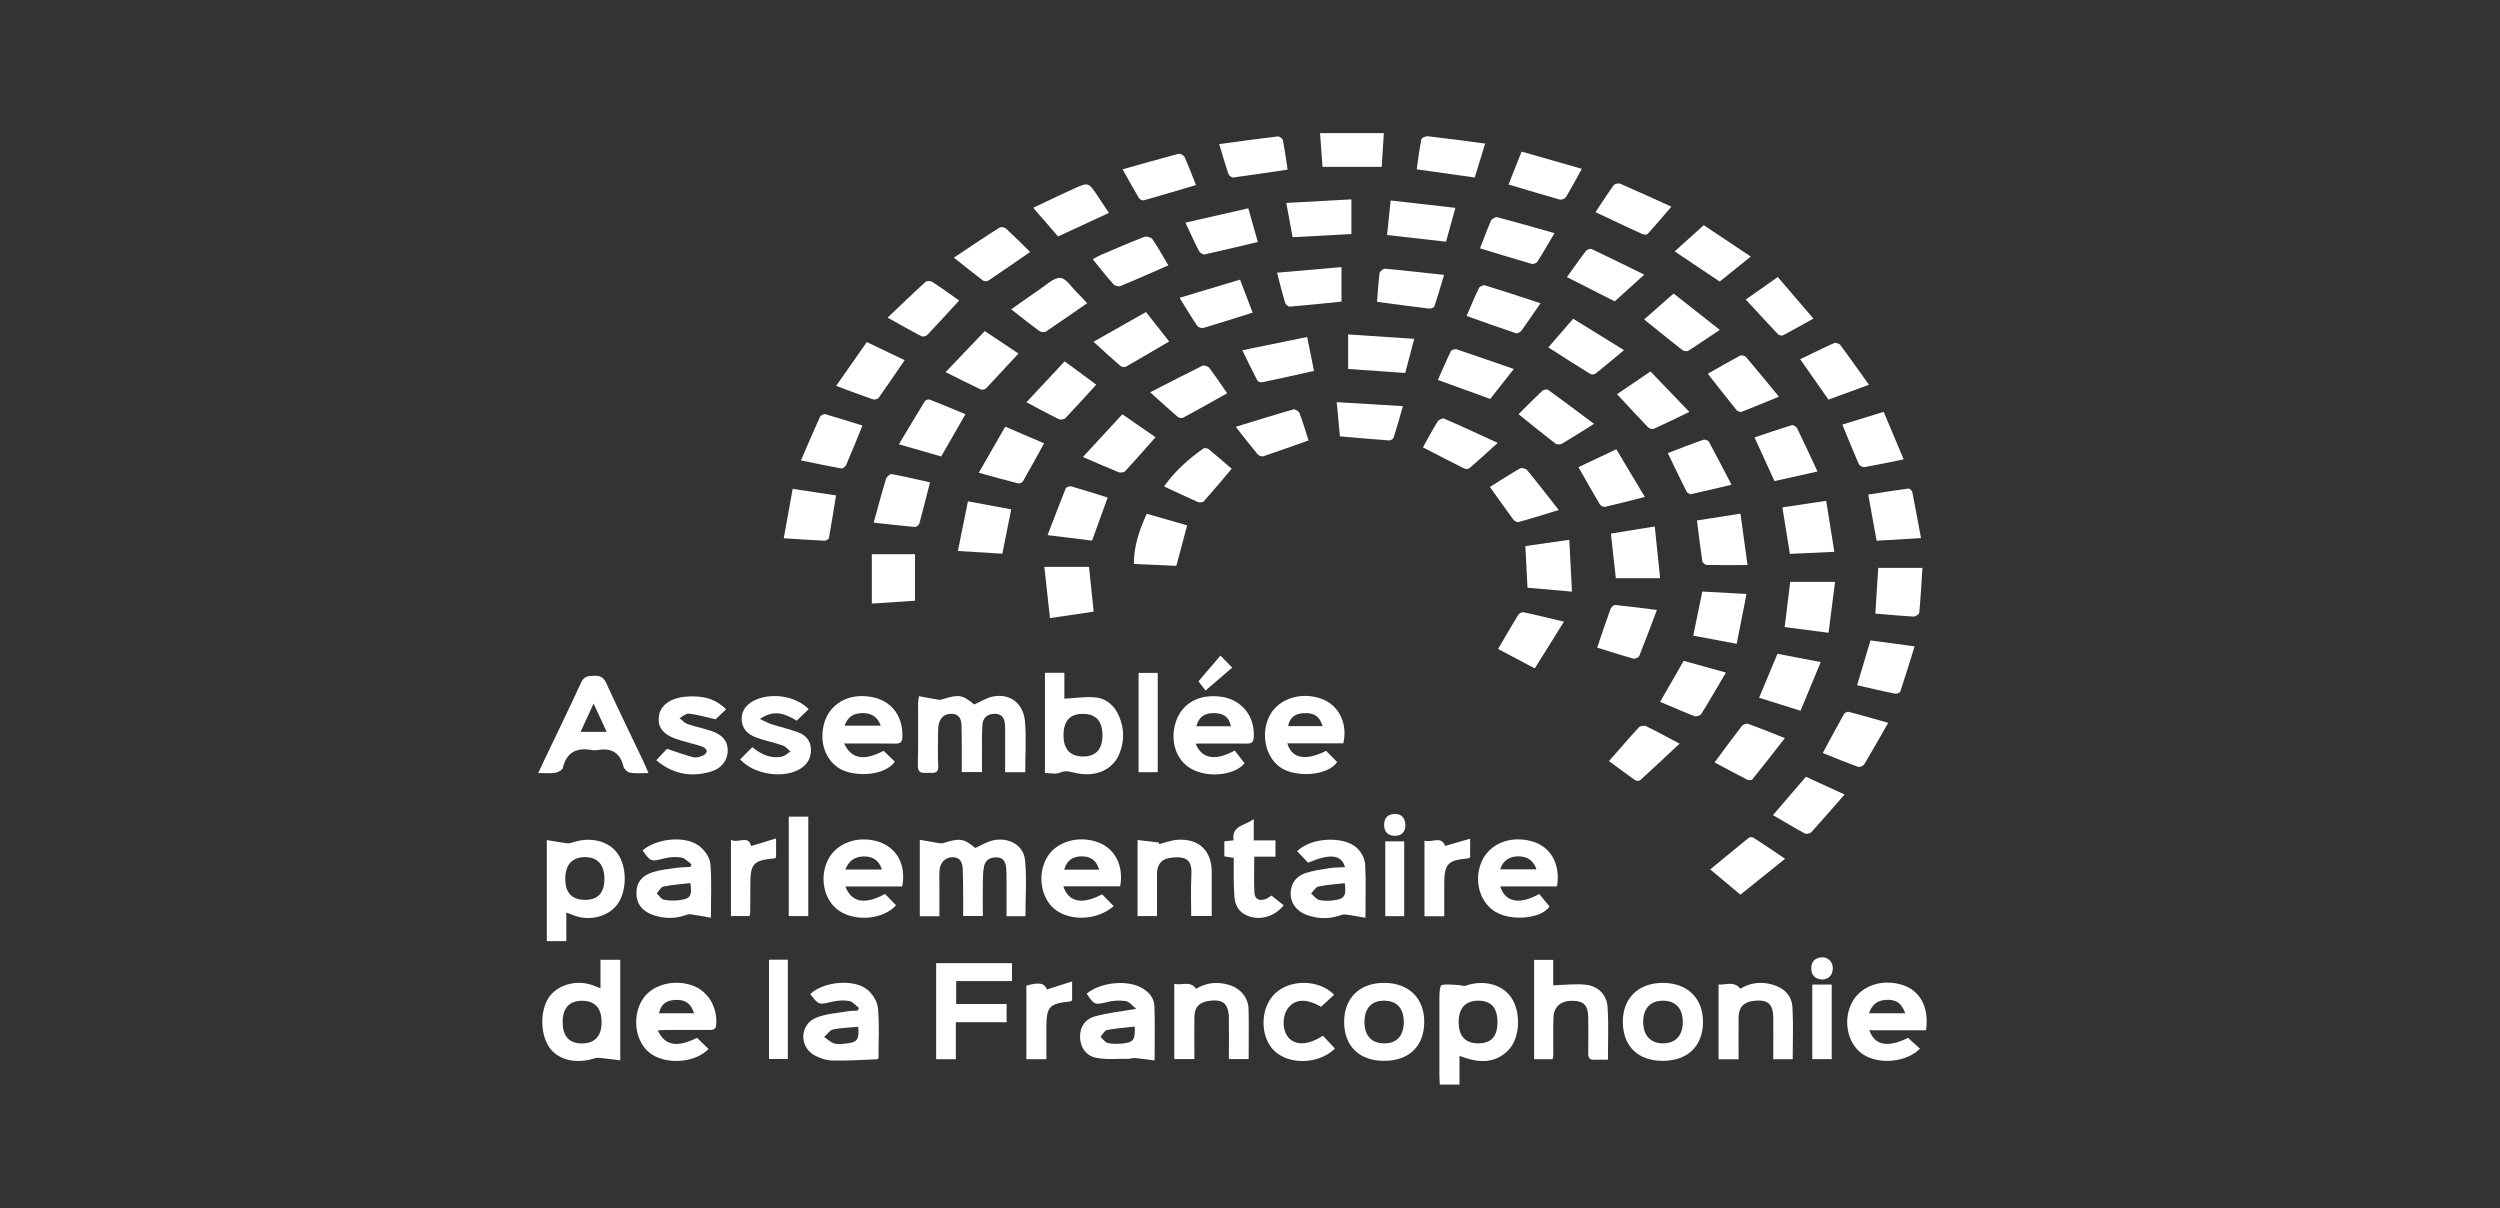 <?xml version="1.0" encoding="UTF-8" standalone="no"?>
<!-- Created with Inkscape (http://www.inkscape.org/) -->

<svg
   width="68.235mm"
   height="32.976mm"
   viewBox="0 0 68.235 32.976"
   version="1.1"
   id="svg5"
   xml:space="preserve"
   sodipodi:docname="sMFK.svg"
   xmlns:inkscape="http://www.inkscape.org/namespaces/inkscape"
   xmlns:sodipodi="http://sodipodi.sourceforge.net/DTD/sodipodi-0.dtd"
   xmlns="http://www.w3.org/2000/svg"
   xmlns:svg="http://www.w3.org/2000/svg"><rect x="0" y="0" width="68.235" height="32.976" fill="#333333" stroke="none"/><sodipodi:namedview
     id="namedview7"
     pagecolor="#ffffff"
     bordercolor="#000000"
     borderopacity="0.25"
     inkscape:showpageshadow="2"
     inkscape:pageopacity="0.0"
     inkscape:pagecheckerboard="0"
     inkscape:deskcolor="#d1d1d1"
     inkscape:document-units="mm"
     showgrid="true"><inkscape:grid
       type="xygrid"
       id="grid1635" /></sodipodi:namedview><defs
     id="defs2"><clipPath
       id="clip0_3_710"><rect
         width="143"
         height="98"
         fill="#ffffff"
         id="rect48577"
         x="0"
         y="0" /></clipPath></defs><g
     inkscape:label="Calque 1"
     inkscape:groupmode="layer"
     id="layer1"
     transform="translate(157.104,89.111)"><g
       id="g51010"><g
         id="g50889"><rect
           style="opacity:0;fill:#2b0000;stroke-width:0.265"
           id="rect49547"
           width="68.235"
           height="32.976"
           x="-157.104"
           y="-89.111" /></g><g
         style="fill:none"
         id="g48704"
         transform="matrix(0.265,0,0,0.265,-142.414,-85.478)"><g
           clip-path="url(#clip0_3_710)"
           id="g48575"><path
             d="m 39.196,57.992 c 0.72,0.131 1.378,0.262 2.045,0.367 0.132,0.018 0.281,0 0.412,-0.052 1.676,-0.524 2.036,-0.463 3.255,0.542 0.658,-0.288 1.246,-0.673 1.895,-0.813 1.764,-0.367 3.176,0.673 3.334,2.578 0.14,1.704 0.026,3.426 0.026,5.208 h -2.071 c 0,-1.285 0,-2.552 0,-3.819 0,-0.323 0,-0.655 -0.009,-0.979 -0.035,-0.647 -0.219,-1.189 -1.009,-1.215 -0.781,-0.017 -1.281,0.393 -1.325,1.145 -0.07,1.066 -0.035,2.132 -0.044,3.199 0,0.524 0,1.057 0,1.66 h -2.08 c 0,-0.586 0,-1.162 0,-1.748 0,-1.005 0,-2.019 -0.026,-3.024 -0.018,-0.638 -0.193,-1.197 -0.983,-1.232 -0.781,-0.026 -1.22,0.393 -1.378,1.127 -0.053,0.262 -0.044,0.533 -0.053,0.795 0,1.127 -0.053,2.255 0.018,3.382 0.061,0.961 -0.561,0.76 -1.106,0.778 -0.57,0.026 -1.027,0.044 -1,-0.795 0.061,-2.106 0.018,-4.212 0.026,-6.318 0,-0.201 0.044,-0.393 0.097,-0.804 z"
             fill="#ffffff"
             id="path48345" /><path
             d="m 45.014,73.627 c 0.693,-0.306 1.264,-0.673 1.887,-0.795 1.579,-0.323 3.089,0.516 3.238,2.027 0.193,1.896 0.044,3.828 0.044,5.794 h -1.948 c 0,-1.25 0,-2.482 0,-3.723 0,-0.419 0,-0.83 -0.035,-1.241 -0.061,-0.568 -0.263,-1.058 -0.948,-1.092 -0.684,-0.035 -1.193,0.253 -1.334,0.926 -0.114,0.577 -0.114,1.18 -0.123,1.765 -0.018,1.092 0,2.193 0,3.347 h -2.027 c 0,-0.76 0,-1.547 0,-2.325 0,-0.83 -0.018,-1.66 -0.044,-2.491 -0.026,-0.69 -0.246,-1.241 -1.079,-1.241 -0.693,0 -1.246,0.542 -1.307,1.328 -0.044,0.559 -0.018,1.127 -0.018,1.695 0,1.005 0,2.001 0,3.059 h -2.018 v -7.874 c 0.728,0.131 1.386,0.245 2.045,0.358 0.132,0.018 0.272,0.018 0.395,-0.026 1.72,-0.533 2.088,-0.472 3.273,0.516 z"
             fill="#ffffff"
             id="path48347" /><path
             d="M 1.63516e-6,65.91 C 0.237,65.394 0.395,65.054 0.562,64.713 1.851,62.004 3.168,59.312 4.414,56.594 c 0.307,-0.673 0.755,-0.69 1.343,-0.699 0.597,-0.017 0.956,0.122 1.237,0.725 1.272,2.779 2.615,5.523 3.931,8.285 0.132,0.288 0.255,0.577 0.43,1.005 -0.728,0 -1.325,0.07 -1.895,-0.035 C 9.187,65.832 8.836,65.491 8.775,65.22 8.406,63.717 7.441,63.297 6.019,63.551 c -0.14,0.026 -0.298,0.026 -0.448,0 -1.544,-0.28 -2.632,0.14 -3.027,1.809 -0.053,0.227 -0.483,0.481 -0.772,0.524 -0.518,0.087 -1.062,0.026 -1.79,0.026 z M 5.704,58.753 C 5.238,59.767 4.817,60.684 4.361,61.672 H 7.055 C 6.59,60.667 6.177,59.767 5.704,58.753 Z"
             fill="#ffffff"
             id="path48349" /><path
             d="M 6.414,88.081 V 85.145 H 8.45 V 95.501 C 7.748,95.413 7.072,95.326 6.397,95.256 6.212,95.239 6.019,95.23 5.844,95.282 3.992,95.885 2.202,95.518 1.255,94.312 0.228,93.01 0.132,90.537 1.053,89.086 c 0.842,-1.32 2.773,-1.914 4.457,-1.355 0.246,0.079 0.491,0.192 0.895,0.35 z m 0.114,3.478 c 0,-1.433 -0.684,-2.185 -1.992,-2.193 -1.343,-0.009 -2.036,0.76 -2.018,2.246 0.018,1.442 0.693,2.159 2.027,2.15 1.299,-0.018 1.992,-0.778 1.983,-2.202 z"
             fill="#ffffff"
             id="path48351" /><path
             d="m 2.896,80.268 v 2.954 H 0.886 V 72.814 c 0.702,0.114 1.386,0.236 2.071,0.332 0.184,0.026 0.386,-0.018 0.562,-0.079 1.816,-0.629 3.685,-0.192 4.633,1.101 C 9.178,75.558 9.161,78.101 8.125,79.473 7.195,80.697 5.335,81.177 3.747,80.6 3.501,80.513 3.264,80.417 2.896,80.277 Z M 4.773,78.975 c 1.36,0.009 2.027,-0.69 2.044,-2.132 0.018,-1.477 -0.693,-2.281 -2.018,-2.272 -1.299,0.009 -2.001,0.778 -2.009,2.202 -0.018,1.442 0.658,2.185 1.983,2.193 z"
             fill="#ffffff"
             id="path48353" /><path
             d="M 94.889,95.046 V 98 h -2.027 c -0.018,-0.341 -0.044,-0.655 -0.044,-0.97 0,-2.7 -0.009,-5.401 0,-8.101 0,-0.411 0.061,-1.145 0.237,-1.18 0.544,-0.131 1.158,-0.017 1.746,0 0.246,0.009 0.526,0.131 0.737,0.061 1.86,-0.647 3.799,-0.131 4.721,1.285 1,1.547 0.86,4.195 -0.386,5.409 -1.421,1.39 -3.097,1.267 -4.993,0.533 z m 3.913,-3.443 c 0,-1.486 -0.614,-2.22 -1.922,-2.246 -1.351,-0.026 -2.08,0.743 -2.08,2.202 0,1.433 0.676,2.185 1.992,2.193 1.343,0.009 2.001,-0.699 2.009,-2.15 z"
             fill="#ffffff"
             id="path48355" /><path
             d="m 52.191,55.589 h 2.001 v 2.666 c 1.106,-0.061 2.132,-0.227 3.133,-0.14 1.185,0.096 2.018,0.839 2.492,1.923 0.57,1.32 0.57,2.665 0,3.976 -0.676,1.556 -2.343,2.298 -4.282,1.931 -0.606,-0.114 -1.141,-0.367 -1.808,-0.07 -0.412,0.183 -0.983,0.035 -1.536,0.035 V 55.598 Z m 5.923,6.458 c 0,-1.494 -0.667,-2.237 -2.036,-2.228 -1.325,0 -1.966,0.725 -1.974,2.194 0,1.433 0.667,2.176 1.992,2.193 1.325,0.009 2.009,-0.717 2.018,-2.159 z"
             fill="#ffffff"
             id="path48357" /><path
             d="m 67.705,62.86 c 0.623,1.599 2.018,1.835 4.036,0.734 0.316,0.411 0.658,0.856 1.009,1.311 -0.93,1.154 -3.457,1.538 -5.256,0.69 -1.597,-0.743 -2.387,-2.595 -1.939,-4.536 0.5,-2.202 2.378,-3.365 4.844,-2.998 2.097,0.315 3.431,2.027 3.299,4.177 -0.035,0.516 -0.246,0.647 -0.72,0.638 -1.729,-0.017 -3.449,0 -5.274,0 z m 3.642,-1.765 c -0.184,-0.918 -0.702,-1.328 -1.676,-1.355 -1.044,-0.035 -1.641,0.393 -1.878,1.355 z"
             fill="#ffffff"
             id="path48359" /><path
             d="m 83.096,75.593 c -0.368,-1.285 -1.544,-1.416 -3.799,-0.446 -0.368,-0.385 -0.755,-0.786 -1.132,-1.18 1.369,-1.425 4.852,-1.625 6.195,-0.306 0.412,0.402 0.772,1.057 0.807,1.617 0.105,1.765 0.035,3.539 0.035,5.541 -0.728,-0.122 -1.404,-0.262 -2.097,-0.341 -0.219,-0.026 -0.456,0.079 -0.676,0.148 -1.123,0.35 -2.238,0.288 -3.326,-0.122 -1.035,-0.393 -1.632,-1.241 -1.606,-2.237 0.035,-1.04 0.606,-1.748 1.562,-2.062 0.781,-0.254 1.615,-0.367 2.439,-0.498 0.518,-0.079 1.053,-0.07 1.597,-0.105 z m -0.026,1.661 c -0.895,0.105 -1.816,0.157 -2.703,0.341 -0.289,0.061 -0.509,0.472 -0.763,0.725 0.272,0.227 0.518,0.586 0.834,0.664 0.474,0.114 1.009,0.105 1.5,0.035 1.123,-0.157 1.307,-0.446 1.132,-1.765 z"
             fill="#ffffff"
             id="path48361" /><path
             d="m 31.51,62.86 c 0.737,1.617 2.053,1.826 4.063,0.76 0.386,0.367 0.781,0.751 1.158,1.119 -1.018,1.468 -4.08,1.599 -5.59,0.769 -1.544,-0.856 -2.237,-2.788 -1.685,-4.737 0.518,-1.809 2.15,-2.893 4.177,-2.779 2.466,0.14 3.94,1.757 3.878,4.186 -0.018,0.559 -0.219,0.708 -0.737,0.699 -1.72,-0.026 -3.448,-0.009 -5.274,-0.009 z m 0.044,-1.827 h 3.729 c -0.377,-1.014 -1.071,-1.328 -1.992,-1.293 -0.842,0.035 -1.439,0.419 -1.737,1.293 z"
             fill="#ffffff"
             id="path48363" /><path
             d="m 40.986,85.494 h 7.809 v 1.844 h -5.747 v 2.36 h 5.195 v 1.879 h -5.23 v 3.81 h -2.027 z"
             fill="#ffffff"
             id="path48365" /><path
             d="m 104.471,95.387 h -1.896 V 85.154 h 1.966 v 2.622 c 1.237,-0.035 2.351,-0.192 3.431,-0.052 1.228,0.166 2.088,1.04 2.167,2.281 0.123,1.765 0.035,3.539 0.035,5.436 -0.509,0 -0.948,-0.026 -1.377,0 -0.527,0.035 -0.659,-0.21 -0.65,-0.69 0.018,-1.215 0.018,-2.429 0,-3.644 -0.017,-1.276 -0.439,-1.722 -1.614,-1.739 -1.194,-0.018 -1.922,0.586 -1.966,1.713 -0.044,1.302 -0.017,2.613 -0.017,3.915 0,0.114 -0.044,0.227 -0.079,0.393 z"
             fill="#ffffff"
             id="path48367" /><path
             d="m 33.045,90.117 c -0.333,-0.253 -0.632,-0.655 -1,-0.725 -0.561,-0.105 -1.193,-0.061 -1.755,0.07 -1.386,0.332 -1.378,0.367 -2.273,-0.786 1.334,-1.285 4.475,-1.599 5.888,-0.455 0.544,0.446 1.027,1.241 1.088,1.914 0.158,1.704 0.053,3.434 0.053,5.147 -0.053,0.044 -0.097,0.114 -0.14,0.114 -1.544,0.052 -3.08,0.166 -4.624,0.122 -0.649,-0.018 -1.369,-0.254 -1.93,-0.594 -1.5,-0.926 -1.378,-3.137 0.272,-3.81 1.044,-0.428 2.246,-0.481 3.387,-0.682 0.281,-0.052 0.579,-0.035 0.869,-0.044 0.053,-0.087 0.105,-0.175 0.158,-0.271 z m -0.079,1.931 c -0.913,0.087 -1.772,0.096 -2.597,0.271 -0.342,0.079 -0.614,0.507 -0.913,0.778 0.342,0.227 0.649,0.551 1.027,0.664 0.377,0.114 0.825,0.052 1.228,0.009 1.149,-0.122 1.351,-0.376 1.255,-1.722 z"
             fill="#ffffff"
             id="path48369" /><path
             d="m 63.484,95.509 c -0.72,-0.087 -1.369,-0.184 -2.027,-0.245 -0.219,-0.018 -0.439,0.079 -0.667,0.079 -1.114,-0.009 -2.255,0.105 -3.334,-0.105 -1.079,-0.21 -1.641,-1.145 -1.65,-2.167 -0.009,-0.988 0.491,-1.818 1.588,-2.115 1.281,-0.35 2.615,-0.481 4.194,-0.76 -0.404,-0.323 -0.702,-0.734 -1.053,-0.795 -0.597,-0.096 -1.255,-0.061 -1.843,0.079 -1.36,0.332 -1.404,0.35 -2.202,-0.848 1.395,-1.162 4.115,-1.459 5.651,-0.603 0.755,0.419 1.299,1.049 1.325,1.888 0.07,1.8 0.018,3.609 0.018,5.593 z m -2.045,-3.487 c -1,0.114 -1.939,0.175 -2.852,0.358 -0.263,0.052 -0.456,0.454 -0.676,0.699 0.246,0.218 0.465,0.568 0.746,0.638 0.474,0.114 1,0.096 1.492,0.052 1.158,-0.105 1.36,-0.358 1.29,-1.748 z"
             fill="#ffffff"
             id="path48371" /><path
             d="m 82.92,62.851 h -5.765 c 0.448,1.573 1.895,1.835 3.993,0.769 0.377,0.385 0.763,0.778 1.141,1.162 -0.974,1.433 -4.3,1.634 -5.87,0.533 -1.553,-1.092 -2.045,-3.557 -1.053,-5.375 0.93,-1.713 3.247,-2.438 5.335,-1.669 1.755,0.647 2.703,2.543 2.22,4.579 z m -2.141,-1.774 c -0.281,-0.996 -0.86,-1.389 -1.904,-1.337 -0.957,0.044 -1.492,0.489 -1.632,1.337 z"
             fill="#ffffff"
             id="path48373" /><path
             d="m 15.794,75.313 c -0.351,-0.245 -0.667,-0.638 -1.053,-0.699 -0.57,-0.096 -1.193,-0.052 -1.755,0.087 -1.369,0.341 -1.378,0.376 -2.238,-0.821 1.404,-1.215 4.3,-1.556 5.765,-0.507 0.57,0.402 1.149,1.18 1.211,1.835 0.167,1.783 0.061,3.6 0.061,5.602 -0.755,-0.131 -1.421,-0.262 -2.088,-0.35 -0.184,-0.026 -0.395,0.044 -0.579,0.105 -1.088,0.376 -2.167,0.341 -3.247,-0.018 -1.141,-0.385 -1.737,-1.145 -1.755,-2.202 -0.026,-1.084 0.5,-1.853 1.694,-2.228 0.763,-0.236 1.571,-0.323 2.36,-0.437 0.491,-0.07 1,-0.07 1.492,-0.096 0.044,-0.087 0.088,-0.183 0.132,-0.271 z m -0.123,1.931 c -0.921,0.105 -1.869,0.175 -2.782,0.358 -0.263,0.052 -0.456,0.454 -0.684,0.699 0.246,0.227 0.456,0.594 0.737,0.655 0.535,0.114 1.123,0.114 1.676,0.035 1.079,-0.157 1.228,-0.428 1.062,-1.739 z"
             fill="#ffffff"
             id="path48375" /><path
             d="m 12.32,92.424 c 0.728,1.582 1.974,1.783 4.036,0.76 0.386,0.376 0.79,0.76 1.185,1.145 -1.404,1.486 -4.528,1.66 -6.107,0.367 -1.518,-1.241 -1.799,-3.898 -0.597,-5.602 1.009,-1.425 3.203,-1.975 5.089,-1.285 1.571,0.577 2.527,2.202 2.413,3.976 -0.035,0.577 -0.351,0.586 -0.763,0.586 -1.43,0 -2.861,0 -4.291,0 -0.29,0 -0.579,0.026 -0.965,0.044 z m 3.738,-1.774 c -0.351,-1.04 -0.913,-1.416 -1.948,-1.372 -0.948,0.044 -1.474,0.463 -1.667,1.372 z"
             fill="#ffffff"
             id="path48377" /><path
             d="m 36.853,79.534 c -1.334,1.468 -4.168,1.713 -5.879,0.551 -1.536,-1.049 -2.045,-3.373 -1.141,-5.217 0.869,-1.765 3.124,-2.569 5.256,-1.87 1.869,0.621 2.825,2.386 2.404,4.597 h -5.861 c 0.649,1.66 2.009,1.896 4.089,0.769 0.36,0.376 0.746,0.778 1.132,1.171 z m -5.212,-3.688 h 3.756 c -0.307,-0.97 -0.956,-1.346 -1.825,-1.346 -0.904,0 -1.571,0.393 -1.93,1.346 z"
             fill="#ffffff"
             id="path48379" /><path
             d="m 59.281,79.604 c -1.676,1.486 -4.493,1.617 -6.09,0.323 -1.43,-1.162 -1.799,-3.557 -0.807,-5.296 0.948,-1.652 3.247,-2.342 5.291,-1.582 1.729,0.638 2.65,2.412 2.264,4.527 h -5.853 c 0.535,1.652 1.966,1.914 3.992,0.822 0.377,0.385 0.763,0.778 1.185,1.206 z m -1.5,-3.74 c -0.29,-0.953 -0.877,-1.381 -1.825,-1.372 -0.948,0 -1.544,0.463 -1.781,1.372 h 3.598 z"
             fill="#ffffff"
             id="path48381" /><path
             d="m 142.93,92.407 h -5.827 c 0.544,1.573 1.905,1.809 3.984,0.778 0.413,0.376 0.816,0.743 1.229,1.11 -1.422,1.451 -4.309,1.678 -5.941,0.542 -1.509,-1.057 -2.009,-3.408 -1.105,-5.217 0.886,-1.774 3.106,-2.569 5.256,-1.879 1.816,0.586 2.755,2.325 2.413,4.658 z m -2.132,-1.757 c -0.387,-1.075 -0.983,-1.459 -2.054,-1.372 -0.842,0.07 -1.386,0.498 -1.676,1.372 z"
             fill="#ffffff"
             id="path48383" /><path
             d="m 104.936,77.585 c -1.018,0 -2.001,0 -2.984,0 -0.982,0 -1.886,0 -2.869,0 0.5,1.634 2.018,1.923 4.019,0.778 0.333,0.402 0.684,0.83 1.053,1.285 -0.729,1.215 -3.844,1.599 -5.59,0.542 -1.597,-0.97 -2.229,-3.225 -1.404,-5.138 0.798,-1.87 3.001,-2.753 5.23,-2.097 1.904,0.559 2.913,2.316 2.545,4.632 z m -5.853,-1.757 h 3.738 c -0.351,-0.979 -1.009,-1.346 -1.895,-1.337 -0.869,0.017 -1.527,0.385 -1.852,1.337 z"
             fill="#ffffff"
             id="path48385" /><path
             d="m 87.053,95.553 c -2.536,-0.017 -4.071,-1.573 -4.045,-4.072 0.026,-2.456 1.658,-3.994 4.194,-3.959 2.518,0.035 4.098,1.634 4.054,4.099 -0.044,2.482 -1.606,3.95 -4.194,3.933 z m 2.097,-3.994 c 0,-1.407 -0.702,-2.185 -2.001,-2.202 -1.299,-0.017 -2.027,0.752 -2.045,2.15 -0.018,1.451 0.72,2.255 2.045,2.246 1.29,0 1.992,-0.778 2.001,-2.202 z"
             fill="#ffffff"
             id="path48387" /><path
             d="m 115.799,95.553 c -2.51,0 -4.054,-1.494 -4.089,-3.95 -0.035,-2.499 1.605,-4.099 4.168,-4.081 2.518,0.026 4.115,1.608 4.089,4.064 -0.027,2.482 -1.597,3.968 -4.168,3.968 z m 2.088,-4.011 c 0,-1.389 -0.746,-2.176 -2.036,-2.185 -1.298,0 -2.035,0.778 -2.044,2.167 0,1.416 0.763,2.246 2.079,2.228 1.273,-0.017 2.01,-0.821 2.001,-2.22 z"
             fill="#ffffff"
             id="path48389" /><path
             d="m 65.503,87.627 c 0.816,0.184 1.65,-0.367 2.255,0.507 1.044,-0.638 2.167,-0.76 3.343,-0.419 1.202,0.35 2.027,1.293 2.062,2.508 0.044,1.687 0.009,3.373 0.009,5.147 h -2.036 c 0,-1.416 0.018,-2.805 0,-4.195 -0.018,-1.538 -0.623,-2.027 -2.132,-1.783 -0.948,0.149 -1.404,0.655 -1.421,1.634 -0.018,1.425 0,2.84 0,4.343 h -2.071 v -7.743 z"
             fill="#ffffff"
             id="path48391" /><path
             d="m 129.206,95.387 h -2 c 0,-1.451 0.017,-2.858 0,-4.273 -0.018,-1.442 -0.579,-1.905 -2.027,-1.739 -1.027,0.122 -1.527,0.655 -1.545,1.713 -0.017,1.416 0,2.831 0,4.3 h -2.062 v -7.699 c 0.764,0.07 1.562,-0.402 2.247,0.437 1,-0.62 2.123,-0.76 3.299,-0.428 1.167,0.332 1.983,1.101 2.062,2.307 0.105,1.765 0.026,3.548 0.026,5.383 z"
             fill="#ffffff"
             id="path48393" /><path
             d="m 61.738,72.805 c 0.816,0.096 1.518,0.183 2.229,0.271 -0.018,0.052 -0.035,0.105 -0.053,0.166 0.632,-0.157 1.255,-0.402 1.887,-0.454 2.229,-0.166 3.562,1.101 3.571,3.321 0,1.477 0,2.963 0,4.518 h -2.115 c 0,-1.381 -0.061,-2.788 0.018,-4.195 0.079,-1.451 -0.386,-2.062 -2.255,-1.774 -0.904,0.14 -1.29,0.769 -1.29,1.661 0,1.424 0,2.84 0,4.326 H 61.729 V 72.814 Z"
             fill="#ffffff"
             id="path48395" /><path
             d="m 27.851,59.338 c -0.43,0.411 -0.816,0.778 -1.228,1.18 -1.114,-0.664 -2.264,-1.232 -3.791,-0.175 0.526,0.245 0.869,0.437 1.228,0.551 0.904,0.288 1.843,0.498 2.729,0.83 0.772,0.288 1.272,0.856 1.299,1.748 0.026,0.891 -0.36,1.538 -1.097,2.001 -1.72,1.066 -4.791,0.594 -6.195,-0.97 0.412,-0.411 0.825,-0.83 1.255,-1.258 0.913,0.743 1.895,1.224 3.062,0.97 0.307,-0.07 0.579,-0.341 0.869,-0.516 -0.254,-0.21 -0.474,-0.516 -0.763,-0.612 -0.895,-0.315 -1.834,-0.507 -2.729,-0.822 -0.904,-0.323 -1.544,-0.918 -1.536,-1.966 0,-0.9 0.605,-1.625 1.632,-2.01 1.755,-0.664 4.045,-0.227 5.274,1.049 z"
             fill="#ffffff"
             id="path48397" /><path
             d="m 19.348,59.356 c -0.456,0.428 -0.842,0.795 -1.079,1.022 -0.992,-0.227 -1.86,-0.481 -2.747,-0.586 -0.298,-0.035 -0.649,0.297 -0.974,0.463 0.281,0.21 0.526,0.507 0.842,0.612 0.816,0.28 1.667,0.446 2.483,0.725 1.132,0.393 1.641,1.049 1.65,1.975 0,0.979 -0.597,1.844 -1.676,2.176 -2.045,0.621 -3.94,0.323 -5.686,-1.154 0.43,-0.463 0.825,-0.883 1.097,-1.171 0.983,0.323 1.834,0.638 2.703,0.865 0.29,0.079 0.658,-0.035 0.957,-0.149 0.193,-0.07 0.439,-0.297 0.448,-0.463 0,-0.157 -0.246,-0.411 -0.43,-0.472 -0.737,-0.245 -1.492,-0.419 -2.229,-0.638 -1.755,-0.507 -2.431,-1.25 -2.281,-2.491 0.132,-1.119 1.202,-1.905 2.799,-2.027 1.5,-0.114 2.913,0.079 4.133,1.311 z"
             fill="#ffffff"
             id="path48399" /><path
             d="m 80.832,92.975 c 0.43,0.463 0.834,0.883 1.228,1.311 -1.676,1.652 -4.8,1.713 -6.309,0.175 -1.448,-1.477 -1.386,-4.387 0.132,-5.838 1.579,-1.512 4.554,-1.459 6.09,0.122 -0.439,0.411 -0.886,0.822 -1.343,1.241 -1.457,-0.839 -2.58,-0.83 -3.334,0.052 -0.693,0.83 -0.693,2.386 0,3.146 0.746,0.804 2.009,0.752 3.519,-0.21 z"
             fill="#ffffff"
             id="path48401" /><path
             d="m 75.514,78.529 c 0.491,0.385 0.886,0.699 1.272,1.005 -1.009,1.224 -2.536,1.617 -3.826,1.031 -0.825,-0.367 -1.185,-1.057 -1.255,-1.905 -0.053,-0.682 -0.061,-1.363 -0.07,-2.045 -0.009,-0.647 0,-1.293 0,-1.966 -0.351,-0.061 -0.641,-0.105 -0.965,-0.157 V 72.945 c 0.325,-0.035 0.614,-0.07 0.948,-0.105 -0.219,-1.564 1.185,-1.486 2.08,-2.193 v 2.202 h 2.237 v 1.678 h -2.185 c 0,1.311 -0.053,2.517 0.018,3.723 0.044,0.682 0.553,0.874 1.176,0.629 0.237,-0.096 0.448,-0.271 0.579,-0.358 z"
             fill="#ffffff"
             id="path48403" /><path
             d="m 128.381,50.879 c 0.202,-1.608 0.378,-3.094 0.571,-4.658 h 4.615 c -0.228,1.792 -0.438,3.47 -0.667,5.244 -1.57,-0.201 -3.001,-0.385 -4.519,-0.586 z"
             fill="#ffffff"
             id="path48405" /><path
             d="m 57.202,49.288 c -1.43,0.21 -2.861,0.419 -4.493,0.664 -0.193,-1.8 -0.386,-3.513 -0.579,-5.278 h 4.598 c 0.167,1.582 0.316,3.076 0.483,4.623 z"
             fill="#ffffff"
             id="path48407" /><path
             d="m 56.114,33.348 c 1.421,-1.538 2.711,-2.945 4.045,-4.387 1.228,0.848 2.343,1.617 3.422,2.36 -1.071,1.206 -2.08,2.368 -3.124,3.496 -0.123,0.131 -0.483,0.183 -0.667,0.114 -1.158,-0.463 -2.29,-0.97 -3.685,-1.573 z"
             fill="#ffffff"
             id="path48409" /><path
             d="m 56.544,17.513 c -1.474,1.022 -2.852,1.992 -4.256,2.928 -0.149,0.105 -0.518,0.061 -0.684,-0.061 -0.93,-0.682 -1.834,-1.407 -2.887,-2.228 1.027,-0.725 1.974,-1.416 2.948,-2.071 0.684,-0.454 1.439,-1.206 2.115,-1.162 0.605,0.035 1.167,0.979 1.737,1.529 0.342,0.332 0.658,0.682 1.018,1.066 z"
             fill="#ffffff"
             id="path48411" /><path
             d="m 115,40.514 c 0.193,1.844 0.369,3.557 0.553,5.331 h -4.563 c -0.167,-1.538 -0.333,-2.998 -0.509,-4.597 1.395,-0.227 2.817,-0.454 4.519,-0.734 z"
             fill="#ffffff"
             id="path48413" /><path
             d="m 132.655,37.875 c 0.289,1.783 0.552,3.443 0.842,5.252 -1.597,0.07 -3.071,0.14 -4.58,0.21 -0.264,-1.625 -0.509,-3.163 -0.772,-4.789 1.456,-0.218 2.895,-0.428 4.501,-0.673 z"
             fill="#ffffff"
             id="path48415" /><path
             d="m 64.897,13.624 c -1.729,0.752 -3.326,1.468 -4.94,2.132 -0.184,0.079 -0.579,-0.035 -0.72,-0.201 -0.711,-0.795 -1.369,-1.634 -2.123,-2.569 0.325,-0.175 0.588,-0.332 0.869,-0.454 1.474,-0.629 2.948,-1.267 4.44,-1.844 0.228,-0.087 0.711,0.044 0.842,0.236 0.579,0.856 1.079,1.765 1.641,2.7 z"
             fill="#ffffff"
             id="path48417" /><path
             d="m 125.749,58.15 c 0.641,-1.538 1.246,-2.98 1.887,-4.518 1.395,0.262 2.808,0.533 4.457,0.848 -0.711,1.704 -1.377,3.312 -2.079,5.016 -1.483,-0.463 -2.852,-0.891 -4.265,-1.337 z"
             fill="#ffffff"
             id="path48419" /><path
             d="m 45.988,20.388 c 1.255,0.839 2.343,1.556 3.475,2.316 -1.141,1.224 -2.237,2.421 -3.352,3.6 -0.105,0.105 -0.395,0.157 -0.535,0.096 -1.149,-0.542 -2.29,-1.119 -3.615,-1.783 1.395,-1.46 2.694,-2.823 4.028,-4.221 z"
             fill="#ffffff"
             id="path48421" /><path
             d="m 108.753,29.94 c -1.299,0.813 -2.291,1.451 -3.317,2.054 -0.176,0.096 -0.535,0.096 -0.685,-0.026 -1.263,-0.979 -2.5,-1.992 -3.781,-3.015 0.807,-0.804 1.614,-1.625 2.448,-2.412 0.131,-0.122 0.491,-0.184 0.614,-0.087 1.535,1.11 3.045,2.246 4.721,3.496 z"
             fill="#ffffff"
             id="path48423" /><path
             d="m 116.948,16.526 c 1.571,1.241 3.098,2.438 4.747,3.74 -1.184,0.786 -2.202,1.494 -3.246,2.15 -0.141,0.087 -0.465,0.044 -0.606,-0.07 -1.281,-1.005 -2.545,-2.036 -3.94,-3.155 0.983,-0.865 1.966,-1.73 3.036,-2.665 z"
             fill="#ffffff"
             id="path48425" /><path
             d="m 87.43,10.496 c 0.123,-1.18 0.237,-2.307 0.368,-3.557 2.255,0.253 4.396,0.498 6.669,0.76 -0.351,1.258 -0.649,2.36 -0.965,3.487 -2.036,-0.227 -4.001,-0.454 -6.072,-0.69 z"
             fill="#ffffff"
             id="path48427" /><path
             d="m 127.329,35.839 c -0.694,-1.529 -1.343,-2.954 -2.054,-4.501 1.273,-0.419 2.554,-0.865 3.852,-1.258 0.141,-0.044 0.448,0.149 0.527,0.306 0.702,1.433 1.369,2.884 2.106,4.466 -1.562,0.35 -2.966,0.664 -4.431,0.988 z"
             fill="#ffffff"
             id="path48429" /><path
             d="m 113.921,14.577 c -1.114,1.005 -2.053,1.853 -3.045,2.753 -1.509,-0.769 -3.176,-1.608 -4.922,-2.499 0.666,-0.926 1.289,-1.827 1.956,-2.692 0.106,-0.14 0.448,-0.262 0.579,-0.201 1.773,0.83 3.519,1.704 5.432,2.639 z"
             fill="#ffffff"
             id="path48431" /><path
             d="m 121.16,64.818 c 0.983,-1.32 1.869,-2.543 2.799,-3.74 0.123,-0.157 0.474,-0.297 0.641,-0.236 1.202,0.428 2.386,0.909 3.799,1.468 -1.158,1.486 -2.237,2.884 -3.352,4.256 -0.079,0.096 -0.395,0.087 -0.544,0.017 -1.114,-0.568 -2.211,-1.162 -3.343,-1.765 z"
             fill="#ffffff"
             id="path48433" /><path
             d="m 142.421,41.712 c -1.676,0.096 -3.115,0.183 -4.572,0.271 -0.289,-1.591 -0.561,-3.094 -0.86,-4.754 1.36,-0.21 2.756,-0.437 4.142,-0.621 0.114,-0.018 0.36,0.21 0.395,0.358 0.307,1.529 0.579,3.059 0.895,4.745 z"
             fill="#ffffff"
             id="path48435" /><path
             d="m 70.96,26.794 c -1.562,0.874 -3.054,1.722 -4.563,2.534 -0.123,0.07 -0.412,0 -0.544,-0.114 -0.895,-0.769 -1.764,-1.564 -2.825,-2.517 1.887,-0.97 3.624,-1.87 5.379,-2.735 0.167,-0.079 0.588,0.052 0.711,0.218 0.64,0.848 1.228,1.73 1.834,2.604 z"
             fill="#ffffff"
             id="path48437" /><path
             d="m 83.754,6.825 v 3.566 c -1.983,0.105 -3.975,0.218 -6.054,0.332 C 77.489,9.587 77.296,8.494 77.05,7.192 79.314,7.07 81.481,6.948 83.745,6.825 Z"
             fill="#ffffff"
             id="path48439" /><path
             d="m 34.554,40.121 c 0.448,-1.634 0.834,-3.085 1.272,-4.518 0.061,-0.21 0.404,-0.516 0.57,-0.481 1.334,0.245 2.65,0.559 3.957,0.848 -0.377,1.477 -0.711,2.849 -1.088,4.212 -0.044,0.166 -0.307,0.393 -0.456,0.385 -1.351,-0.114 -2.703,-0.28 -4.247,-0.446 z"
             fill="#ffffff"
             id="path48441" /><path
             d="m 97.003,11.868 c 0.386,-0.988 0.72,-1.931 1.132,-2.849 0.079,-0.184 0.465,-0.402 0.641,-0.358 1.922,0.507 3.834,1.057 5.896,1.643 -0.64,1.092 -1.184,2.036 -1.772,2.954 -0.088,0.14 -0.412,0.262 -0.579,0.21 -1.738,-0.498 -3.466,-1.04 -5.318,-1.599 z"
             fill="#ffffff"
             id="path48443" /><path
             d="m 37.152,32.046 c 0.93,-1.564 1.79,-3.006 2.676,-4.439 0.07,-0.122 0.377,-0.21 0.509,-0.157 1.211,0.472 2.413,0.988 3.668,1.503 -0.851,1.477 -1.658,2.884 -2.501,4.352 -1.378,-0.402 -2.764,-0.795 -4.343,-1.25 z"
             fill="#ffffff"
             id="path48445" /><path
             d="M 98.056,27.38 C 96.231,26.715 94.503,26.095 92.66,25.422 c 0.439,-0.988 0.869,-1.992 1.343,-2.963 0.061,-0.131 0.421,-0.245 0.579,-0.192 1.913,0.638 3.808,1.302 5.896,2.027 -0.904,1.154 -1.658,2.115 -2.422,3.085 z"
             fill="#ffffff"
             id="path48447" /><path
             d="m 73.136,7.743 c 0.351,1.25 0.667,2.351 0.983,3.469 -1.904,0.454 -3.694,0.891 -5.493,1.285 -0.167,0.035 -0.483,-0.184 -0.57,-0.358 -0.465,-0.891 -0.877,-1.809 -1.395,-2.919 2.185,-0.498 4.273,-0.979 6.484,-1.477 z"
             fill="#ffffff"
             id="path48449" /><path
             d="m 107.138,34.406 c 1.229,-0.577 2.483,-1.171 3.905,-1.844 0.965,1.608 1.904,3.199 2.931,4.911 -1.51,0.385 -2.8,0.725 -4.089,1.022 -0.158,0.035 -0.457,-0.114 -0.544,-0.262 -0.738,-1.241 -1.448,-2.508 -2.203,-3.828 z"
             fill="#ffffff"
             id="path48451" /><path
             d="m 72.522,22.363 c 2.281,-0.463 4.422,-0.909 6.678,-1.363 0.255,1.258 0.474,2.377 0.702,3.496 -1.825,0.402 -3.589,0.804 -5.353,1.171 -0.149,0.035 -0.43,-0.079 -0.491,-0.201 -0.5,-0.961 -0.974,-1.949 -1.536,-3.102 z"
             fill="#ffffff"
             id="path48453" /><path
             d="m 120.467,24.784 c 1.114,-0.638 2.211,-1.276 3.334,-1.87 0.141,-0.07 0.483,0.018 0.597,0.149 1.105,1.302 2.193,2.631 3.387,4.081 -1.387,0.577 -2.606,1.084 -3.843,1.564 -0.132,0.052 -0.413,-0.052 -0.509,-0.166 -0.983,-1.215 -1.948,-2.456 -2.966,-3.749 z"
             fill="#ffffff"
             id="path48455" /><path
             d="m 109.069,52.994 c 0.482,-1.407 0.895,-2.674 1.351,-3.924 0.07,-0.192 0.333,-0.481 0.482,-0.472 1.352,0.131 2.703,0.315 4.318,0.516 -0.632,1.678 -1.203,3.216 -1.817,4.737 -0.061,0.157 -0.439,0.315 -0.614,0.271 -1.255,-0.35 -2.492,-0.752 -3.712,-1.127 z"
             fill="#ffffff"
             id="path48457" /><path
             d="m 58.65,37.543 c -0.553,1.529 -1.053,2.919 -1.606,4.431 -1.378,-0.175 -2.834,-0.35 -4.58,-0.568 0.658,-1.704 1.246,-3.268 1.869,-4.815 0.053,-0.131 0.404,-0.253 0.561,-0.21 1.246,0.358 2.492,0.76 3.747,1.153 z"
             fill="#ffffff"
             id="path48459" /><path
             d="m 90.229,21.192 c -0.36,1.355 -0.649,2.438 -0.93,3.513 -1.983,-0.14 -3.896,-0.271 -5.879,-0.411 v -3.557 c 2.22,0.148 4.44,0.297 6.818,0.454 z"
             fill="#ffffff"
             id="path48461" /><path
             d="m 108.902,8.136 c 0.64,-0.961 1.228,-1.888 1.869,-2.77 0.105,-0.14 0.482,-0.227 0.658,-0.157 1.711,0.743 3.413,1.521 5.282,2.368 -0.868,1.014 -1.641,1.923 -2.448,2.814 -0.088,0.096 -0.395,0.07 -0.561,0 -1.562,-0.717 -3.115,-1.451 -4.8,-2.246 z"
             fill="#ffffff"
             id="path48463" /><path
             d="m 42.82,12.82 c 1.641,-1.092 3.159,-2.115 4.703,-3.094 0.149,-0.096 0.526,-0.017 0.667,0.114 0.825,0.76 1.615,1.556 2.474,2.403 -1.492,1.031 -2.896,2.001 -4.308,2.954 -0.132,0.087 -0.421,0.079 -0.544,-0.009 -0.965,-0.734 -1.904,-1.494 -3.001,-2.36 z"
             fill="#ffffff"
             id="path48465" /><path
             d="m 124.889,12.715 c -1.176,0.944 -2.185,1.757 -3.203,2.578 -1.544,-1.04 -3.044,-2.045 -4.633,-3.111 0.983,-0.891 1.931,-1.739 2.993,-2.7 1.465,0.979 3.088,2.062 4.852,3.242 z"
             fill="#ffffff"
             id="path48467" /><path
             d="M 58.781,8.215 C 56.982,9.054 55.289,9.84 53.543,10.644 52.718,9.692 51.902,8.757 50.98,7.69 c 1.439,-0.682 2.79,-1.328 4.15,-1.949 1.536,-0.699 1.544,-0.682 2.457,0.682 0.377,0.559 0.755,1.127 1.193,1.792 z"
             fill="#ffffff"
             id="path48469" /><path
             d="m 25.288,41.738 c 0.316,-1.765 0.614,-3.382 0.921,-5.095 1.544,0.236 2.975,0.455 4.466,0.673 -0.246,1.512 -0.474,2.962 -0.737,4.404 -0.018,0.114 -0.316,0.271 -0.474,0.262 -1.334,-0.061 -2.667,-0.157 -4.177,-0.253 z"
             fill="#ffffff"
             id="path48471" /><path
             d="m 60.176,3.732 c 1.992,-0.559 3.878,-1.101 5.774,-1.599 0.167,-0.044 0.526,0.14 0.606,0.297 0.421,0.935 0.79,1.905 1.193,2.919 -1.851,0.551 -3.606,1.075 -5.37,1.573 C 62.238,6.965 61.958,6.834 61.879,6.703 61.317,5.768 60.799,4.806 60.185,3.723 Z"
             fill="#ffffff"
             id="path48473" /><path
             d="m 140.64,33.602 c -1.492,0.306 -2.773,0.577 -4.054,0.804 -0.176,0.026 -0.509,-0.166 -0.579,-0.332 -0.571,-1.302 -1.097,-2.613 -1.685,-4.055 1.386,-0.428 2.755,-0.848 4.256,-1.311 0.684,1.625 1.342,3.199 2.062,4.903 z"
             fill="#ffffff"
             id="path48475" /><path
             d="M 97.53,1.075 C 97.144,2.333 96.81,3.434 96.459,4.571 94.459,4.291 92.528,4.02 90.484,3.732 c 0.149,-1.057 0.272,-2.08 0.474,-3.085 0.026,-0.149 0.448,-0.35 0.667,-0.323 1.922,0.218 3.834,0.481 5.905,0.752 z"
             fill="#ffffff"
             id="path48477" /><path
             d="m 123.827,78.442 c -1.096,-0.918 -2.07,-1.73 -3.115,-2.604 1.352,-1.11 2.642,-2.185 3.949,-3.242 0.105,-0.087 0.369,-0.114 0.474,-0.044 1.07,0.69 2.123,1.398 3.29,2.185 -1.588,1.276 -3.062,2.464 -4.598,3.697 z"
             fill="#ffffff"
             id="path48479" /><path
             d="m 135.84,56.865 c 0.474,-1.582 0.912,-3.05 1.378,-4.614 1.447,0.192 2.904,0.385 4.545,0.612 -0.509,1.625 -0.965,3.137 -1.466,4.64 -0.043,0.131 -0.386,0.271 -0.552,0.236 -1.281,-0.262 -2.545,-0.559 -3.905,-0.874 z"
             fill="#ffffff"
             id="path48481" /><path
             d="m 43.355,17.242 c -1.132,1.232 -2.185,2.394 -3.264,3.531 -0.123,0.131 -0.456,0.227 -0.597,0.157 -1.132,-0.586 -2.229,-1.215 -3.51,-1.923 1.369,-1.302 2.615,-2.508 3.905,-3.679 0.132,-0.122 0.518,-0.122 0.676,-0.018 0.992,0.647 1.948,1.346 2.79,1.931 z"
             fill="#ffffff"
             id="path48483" /><path
             d="m 99.943,5.287 c 0.447,-1.136 0.869,-2.202 1.342,-3.382 2.071,0.594 4.089,1.171 6.204,1.774 -0.597,1.084 -1.097,2.019 -1.65,2.928 -0.096,0.157 -0.447,0.288 -0.631,0.236 -1.72,-0.481 -3.422,-1.005 -5.265,-1.547 z"
             fill="#ffffff"
             id="path48485" /><path
             d="M 70.136,1.127 C 72.25,0.848 74.207,0.577 76.172,0.341 76.339,0.323 76.664,0.568 76.699,0.743 76.892,1.722 77.024,2.709 77.19,3.758 75.269,4.046 73.426,4.326 71.583,4.571 71.434,4.588 71.145,4.378 71.092,4.212 70.767,3.268 70.495,2.298 70.136,1.127 Z"
             fill="#ffffff"
             id="path48487" /><path
             d="m 33.396,30.124 c -0.579,1.407 -1.114,2.753 -1.685,4.072 -0.07,0.157 -0.351,0.367 -0.5,0.341 -1.334,-0.236 -2.659,-0.524 -4.15,-0.83 0.684,-1.582 1.308,-3.05 1.966,-4.492 0.07,-0.148 0.395,-0.306 0.544,-0.262 1.281,0.367 2.545,0.769 3.834,1.171 z"
             fill="#ffffff"
             id="path48489" /><path
             d="m 30.685,26.034 c 1.106,-1.582 2.123,-3.024 3.159,-4.509 1.36,0.647 2.606,1.25 3.896,1.861 -0.921,1.346 -1.781,2.622 -2.676,3.88 -0.097,0.131 -0.421,0.21 -0.579,0.157 -1.211,-0.411 -2.404,-0.865 -3.8,-1.389 z"
             fill="#ffffff"
             id="path48491" /><path
             d="m 139.043,60.737 c -0.869,1.529 -1.641,2.901 -2.448,4.247 -0.106,0.166 -0.457,0.35 -0.615,0.297 -1.228,-0.437 -2.43,-0.935 -3.676,-1.433 0.754,-1.398 1.465,-2.727 2.202,-4.037 0.07,-0.122 0.351,-0.245 0.492,-0.201 1.289,0.341 2.57,0.717 4.036,1.127 z"
             fill="#ffffff"
             id="path48493" /><path
             d="m 137.06,25.92 c -1.518,0.551 -2.826,1.031 -4.168,1.529 -0.957,-1.372 -1.904,-2.718 -2.914,-4.16 1.203,-0.577 2.335,-1.145 3.493,-1.66 0.158,-0.07 0.535,0.052 0.649,0.201 0.974,1.311 1.904,2.639 2.94,4.09 z"
             fill="#ffffff"
             id="path48495" /><path
             d="m 80.525,0 h 6.572 C 87.027,1.162 86.948,2.29 86.877,3.478 H 80.779 C 80.7,2.36 80.612,1.25 80.525,0 Z"
             fill="#ffffff"
             id="path48497" /><path
             d="m 64.985,21.463 c -1.536,0.9 -2.992,1.756 -4.457,2.595 -0.132,0.07 -0.421,0.035 -0.544,-0.061 -0.895,-0.769 -1.764,-1.573 -2.79,-2.508 1.86,-1.057 3.606,-2.036 5.405,-3.059 0.842,1.075 1.606,2.045 2.387,3.033 z"
             fill="#ffffff"
             id="path48499" /><path
             d="m 134.55,68.121 c -1.211,1.381 -2.299,2.639 -3.413,3.871 -0.132,0.14 -0.509,0.236 -0.667,0.149 -1.097,-0.594 -2.159,-1.232 -3.291,-1.896 1.159,-1.355 2.247,-2.631 3.387,-3.95 1.264,0.577 2.527,1.162 3.984,1.827 z"
             fill="#ffffff"
             id="path48501" /><path
             d="m 57.483,25.903 c -1.106,1.206 -2.132,2.351 -3.203,3.469 -0.123,0.131 -0.5,0.166 -0.684,0.079 -1.088,-0.533 -2.159,-1.119 -3.308,-1.73 1.325,-1.416 2.597,-2.788 3.931,-4.212 1.272,0.935 2.334,1.722 3.264,2.403 z"
             fill="#ffffff"
             id="path48503" /><path
             d="m 111.113,26.89 c 1.132,-0.769 2.229,-1.512 3.448,-2.342 1.299,1.355 2.58,2.692 4.002,4.168 -1.343,0.647 -2.501,1.215 -3.677,1.748 -0.149,0.061 -0.465,-0.044 -0.588,-0.175 -1.044,-1.084 -2.062,-2.193 -3.176,-3.391 z"
             fill="#ffffff"
             id="path48505" /><path
             d="m 104.041,22.066 c 0.86,-0.996 1.667,-1.931 2.553,-2.945 1.729,1.066 3.413,2.106 5.239,3.233 -1.071,0.891 -1.992,1.669 -2.94,2.421 -0.114,0.096 -0.412,0.105 -0.544,0.026 -1.413,-0.874 -2.808,-1.765 -4.308,-2.727 z"
             fill="#ffffff"
             id="path48507" /><path
             d="m 116.343,32.955 c 1.228,-0.463 2.439,-0.944 3.668,-1.372 0.149,-0.052 0.491,0.07 0.57,0.21 0.772,1.425 1.509,2.866 2.325,4.422 -1.518,0.358 -2.834,0.682 -4.168,0.97 -0.131,0.026 -0.395,-0.131 -0.465,-0.271 -0.649,-1.285 -1.272,-2.595 -1.93,-3.959 z"
             fill="#ffffff"
             id="path48509" /><path
             d="m 103.233,17.522 c -0.745,1.075 -1.333,1.958 -1.956,2.823 -0.114,0.148 -0.413,0.315 -0.562,0.271 -1.685,-0.559 -3.352,-1.162 -5.098,-1.783 0.43,-0.979 0.816,-1.931 1.264,-2.858 0.079,-0.166 0.439,-0.35 0.606,-0.297 1.869,0.568 3.72,1.188 5.747,1.844 z"
             fill="#ffffff"
             id="path48511" /><path
             d="m 110.288,64.678 c 1.062,-1.206 2.045,-2.36 3.08,-3.478 0.14,-0.149 0.553,-0.21 0.737,-0.114 1.097,0.533 2.167,1.119 3.449,1.8 -1.404,1.311 -2.712,2.543 -4.046,3.758 -0.096,0.087 -0.412,0.087 -0.535,0 -0.991,-0.699 -1.965,-1.433 -2.685,-1.966 z"
             fill="#ffffff"
             id="path48513" /><path
             d="m 137.718,49.489 c 0.105,-1.625 0.193,-3.146 0.298,-4.71 h 4.554 c -0.105,1.582 -0.184,3.102 -0.325,4.623 -0.017,0.157 -0.403,0.402 -0.605,0.393 -1.272,-0.07 -2.545,-0.192 -3.922,-0.306 z"
             fill="#ffffff"
             id="path48515" /><path
             d="m 48.102,30.237 c 1.421,0.603 2.694,1.153 4.001,1.713 -0.746,1.355 -1.448,2.648 -2.185,3.924 -0.07,0.131 -0.36,0.236 -0.5,0.201 -1.29,-0.323 -2.571,-0.69 -4.045,-1.092 0.948,-1.652 1.825,-3.172 2.729,-4.745 z"
             fill="#ffffff"
             id="path48517" /><path
             d="m 73.575,18.492 c -1.764,0.559 -3.405,1.084 -5.054,1.573 -0.184,0.052 -0.544,-0.061 -0.649,-0.218 -0.597,-0.883 -1.141,-1.8 -1.816,-2.884 2.123,-0.638 4.15,-1.25 6.23,-1.87 0.456,1.206 0.869,2.272 1.299,3.4 z"
             fill="#ffffff"
             id="path48519" /><path
             d="m 122.336,55.554 c -0.904,1.529 -1.703,2.919 -2.545,4.273 -0.105,0.166 -0.518,0.288 -0.711,0.218 -1.167,-0.446 -2.307,-0.953 -3.527,-1.468 0.816,-1.424 1.606,-2.796 2.422,-4.221 1.377,0.385 2.746,0.76 4.361,1.206 z"
             fill="#ffffff"
             id="path48521" /><path
             d="m 124.38,17.137 c 0.904,-0.638 1.992,-1.398 3.291,-2.316 1.211,1.407 2.422,2.823 3.667,4.282 -0.868,0.481 -1.983,1.119 -3.123,1.722 -0.123,0.07 -0.421,0 -0.536,-0.122 -1.105,-1.162 -2.176,-2.351 -3.308,-3.566 z"
             fill="#ffffff"
             id="path48523" /><path
             d="m 86.395,17.391 c 0.079,-1.022 0.132,-1.993 0.263,-2.963 0.026,-0.183 0.377,-0.472 0.553,-0.463 1.983,0.175 3.957,0.411 6.09,0.638 -0.36,1.18 -0.649,2.22 -1,3.242 -0.044,0.131 -0.386,0.253 -0.57,0.227 -1.737,-0.21 -3.475,-0.446 -5.335,-0.69 z"
             fill="#ffffff"
             id="path48525" /><path
             d="m 47.813,43.32 c -1.509,-0.087 -2.957,-0.175 -4.589,-0.28 0.351,-1.748 0.684,-3.382 1.035,-5.112 1.562,0.288 2.983,0.551 4.457,0.822 -0.307,1.529 -0.597,2.998 -0.913,4.571 z"
             fill="#ffffff"
             id="path48527" /><path
             d="m 38.81,48.161 c -1.421,0.096 -2.869,0.192 -4.449,0.297 V 43.372 h 4.449 z"
             fill="#ffffff"
             id="path48529" /><path
             d="m 123.441,52.6 c -1.588,-0.297 -3.009,-0.559 -4.475,-0.839 0.316,-1.538 0.615,-2.998 0.93,-4.544 1.439,0.079 2.887,0.166 4.554,0.254 -0.342,1.748 -0.675,3.4 -1.009,5.121 z"
             fill="#ffffff"
             id="path48531" /><path
             d="m 76.111,14.376 c 2.255,-0.201 4.378,-0.385 6.625,-0.577 v 3.557 c -1.737,0.175 -3.527,0.367 -5.326,0.516 -0.149,0.009 -0.421,-0.21 -0.474,-0.367 -0.29,-0.961 -0.526,-1.931 -0.834,-3.12 z"
             fill="#ffffff"
             id="path48533" /><path
             d="m 119.344,39.894 c 1.43,-0.218 2.86,-0.446 4.483,-0.699 0.237,1.73 0.474,3.408 0.729,5.296 -1.553,0 -2.878,0.018 -4.212,-0.017 -0.158,0 -0.43,-0.236 -0.448,-0.393 -0.201,-1.363 -0.368,-2.744 -0.552,-4.195 z"
             fill="#ffffff"
             id="path48535" /><path
             d="M 27.816,70.402 V 80.644 H 25.806 V 70.402 Z"
             fill="#ffffff"
             id="path48537" /><path
             d="m 106.199,41.886 c 0.097,1.818 0.184,3.504 0.272,5.34 -1.676,-0.149 -3.115,-0.271 -4.58,-0.402 -0.07,-1.398 -0.141,-2.77 -0.219,-4.291 1.386,-0.201 2.834,-0.402 4.527,-0.647 z"
             fill="#ffffff"
             id="path48539" /><path
             d="m 61.835,55.598 h 1.974 v 10.225 h -1.974 z"
             fill="#ffffff"
             id="path48541" /><path
             d="m 91.124,32.37 c 0.5,-0.9 0.974,-1.792 1.5,-2.648 0.114,-0.183 0.509,-0.385 0.658,-0.323 1.79,0.769 3.554,1.599 5.546,2.508 -1.123,1.014 -2.009,1.818 -2.913,2.604 -0.114,0.096 -0.395,0.105 -0.544,0.035 -1.395,-0.699 -2.782,-1.425 -4.247,-2.176 z"
             fill="#ffffff"
             id="path48543" /><path
             d="m 98.03,36.442 c 1,-0.629 2.018,-1.293 3.071,-1.896 0.167,-0.096 0.606,-0.009 0.728,0.14 1.071,1.293 2.098,2.631 3.282,4.134 -1.579,0.481 -2.878,0.891 -4.185,1.25 -0.141,0.035 -0.413,-0.157 -0.536,-0.323 -0.772,-1.049 -1.518,-2.115 -2.369,-3.303 z"
             fill="#ffffff"
             id="path48545" /><path
             d="m 71.417,34.581 c -0.974,1.154 -1.904,2.263 -2.869,3.347 -0.105,0.114 -0.439,0.14 -0.606,0.07 -1.141,-0.498 -2.264,-1.04 -3.483,-1.608 1.141,-1.608 2.527,-2.831 4.054,-3.906 0.114,-0.079 0.421,-0.026 0.544,0.07 0.912,0.751 1.799,1.529 2.378,2.027 z"
             fill="#ffffff"
             id="path48547" /><path
             d="m 71.855,30.246 c 2.115,-0.647 4.001,-1.241 5.914,-1.783 0.167,-0.052 0.562,0.175 0.632,0.358 0.36,0.935 0.64,1.896 0.939,2.831 -1.588,0.559 -3.115,1.119 -4.651,1.634 -0.158,0.052 -0.465,-0.061 -0.588,-0.201 -0.702,-0.839 -1.369,-1.704 -2.255,-2.831 z"
             fill="#ffffff"
             id="path48549" /><path
             d="m 102.646,55.135 c -1.44,-0.76 -2.642,-1.398 -3.782,-2.001 0.711,-1.215 1.368,-2.368 2.062,-3.496 0.096,-0.157 0.386,-0.315 0.544,-0.288 1.307,0.271 2.597,0.594 4.176,0.97 -1.061,1.704 -2.035,3.26 -3,4.806 z"
             fill="#ffffff"
             id="path48551" /><path
             d="m 82.569,31.233 c -0.097,-1.058 -0.202,-2.167 -0.325,-3.522 2.308,0.14 4.484,0.271 6.818,0.411 -0.36,1.241 -0.641,2.264 -0.974,3.268 -0.044,0.131 -0.316,0.28 -0.474,0.262 -1.658,-0.122 -3.308,-0.271 -5.054,-0.419 z"
             fill="#ffffff"
             id="path48553" /><path
             d="m 54.99,87.365 v 1.949 c -0.088,0.061 -0.14,0.114 -0.184,0.122 -2.185,0.218 -2.466,0.533 -2.466,2.709 0,1.058 0,2.124 0,3.242 h -2.062 v -7.577 c 1.334,-0.385 1.895,-0.254 2.106,0.393 0.816,-0.262 1.632,-0.524 2.606,-0.83 z"
             fill="#ffffff"
             id="path48555" /><path
             d="m 65.731,44.569 c -1.43,-0.061 -2.852,-0.122 -4.378,-0.192 -0.009,-1.853 0.561,-3.487 1.325,-5.173 1.421,0.411 2.799,0.804 4.159,1.197 -0.377,1.407 -0.728,2.735 -1.114,4.177 z"
             fill="#ffffff"
             id="path48557" /><path
             d="m 93.318,80.662 h -2.036 v -7.787 c 0.781,0.236 1.737,-0.542 2.123,0.542 0.825,-0.236 1.65,-0.472 2.58,-0.743 v 1.923 c -0.105,0.044 -0.175,0.105 -0.254,0.114 -2.045,0.175 -2.404,0.559 -2.413,2.587 0,1.092 0,2.185 0,3.365 z"
             fill="#ffffff"
             id="path48559" /><path
             d="m 23.77,85.136 h 1.939 v 10.225 h -1.939 z"
             fill="#ffffff"
             id="path48561" /><path
             d="m 19.848,72.788 c 0.772,0.402 1.799,-0.533 2.08,0.638 0.834,-0.253 1.632,-0.489 2.571,-0.778 v 1.949 c -0.061,0.044 -0.114,0.096 -0.167,0.105 -2.176,0.201 -2.483,0.533 -2.483,2.692 0,0.979 0,1.958 -0.018,2.936 0,0.087 -0.035,0.175 -0.07,0.315 h -1.913 z"
             fill="#ffffff"
             id="path48563" /><path
             d="m 87.246,72.945 h 1.948 v 7.708 h -1.948 z"
             fill="#ffffff"
             id="path48565" /><path
             d="m 131.224,87.697 h 2.001 v 7.682 h -2.001 z"
             fill="#ffffff"
             id="path48567" /><path
             d="m 70.267,53.815 c 0.448,0.455 0.772,0.787 1.211,1.232 -0.895,0.769 -1.755,1.512 -2.746,2.368 -0.228,-0.297 -0.439,-0.577 -0.728,-0.953 0.702,-0.822 1.439,-1.687 2.264,-2.648 z"
             fill="#ffffff"
             id="path48569" /><path
             d="m 132.242,87.181 c -0.728,-0.052 -1.114,-0.437 -1.123,-1.136 -0.009,-0.69 0.369,-1.101 1.071,-1.154 0.649,-0.052 1.184,0.498 1.149,1.171 -0.035,0.69 -0.421,1.066 -1.088,1.119 z"
             fill="#ffffff"
             id="path48571" /><path
             d="m 89.317,71.355 c -0.035,0.612 -0.377,1.04 -1.106,1.022 -0.72,-0.018 -1.088,-0.428 -1.088,-1.136 0,-0.717 0.412,-1.119 1.114,-1.119 0.72,0 1.071,0.428 1.079,1.232 z"
             fill="#ffffff"
             id="path48573" /></g></g></g></g></svg>

